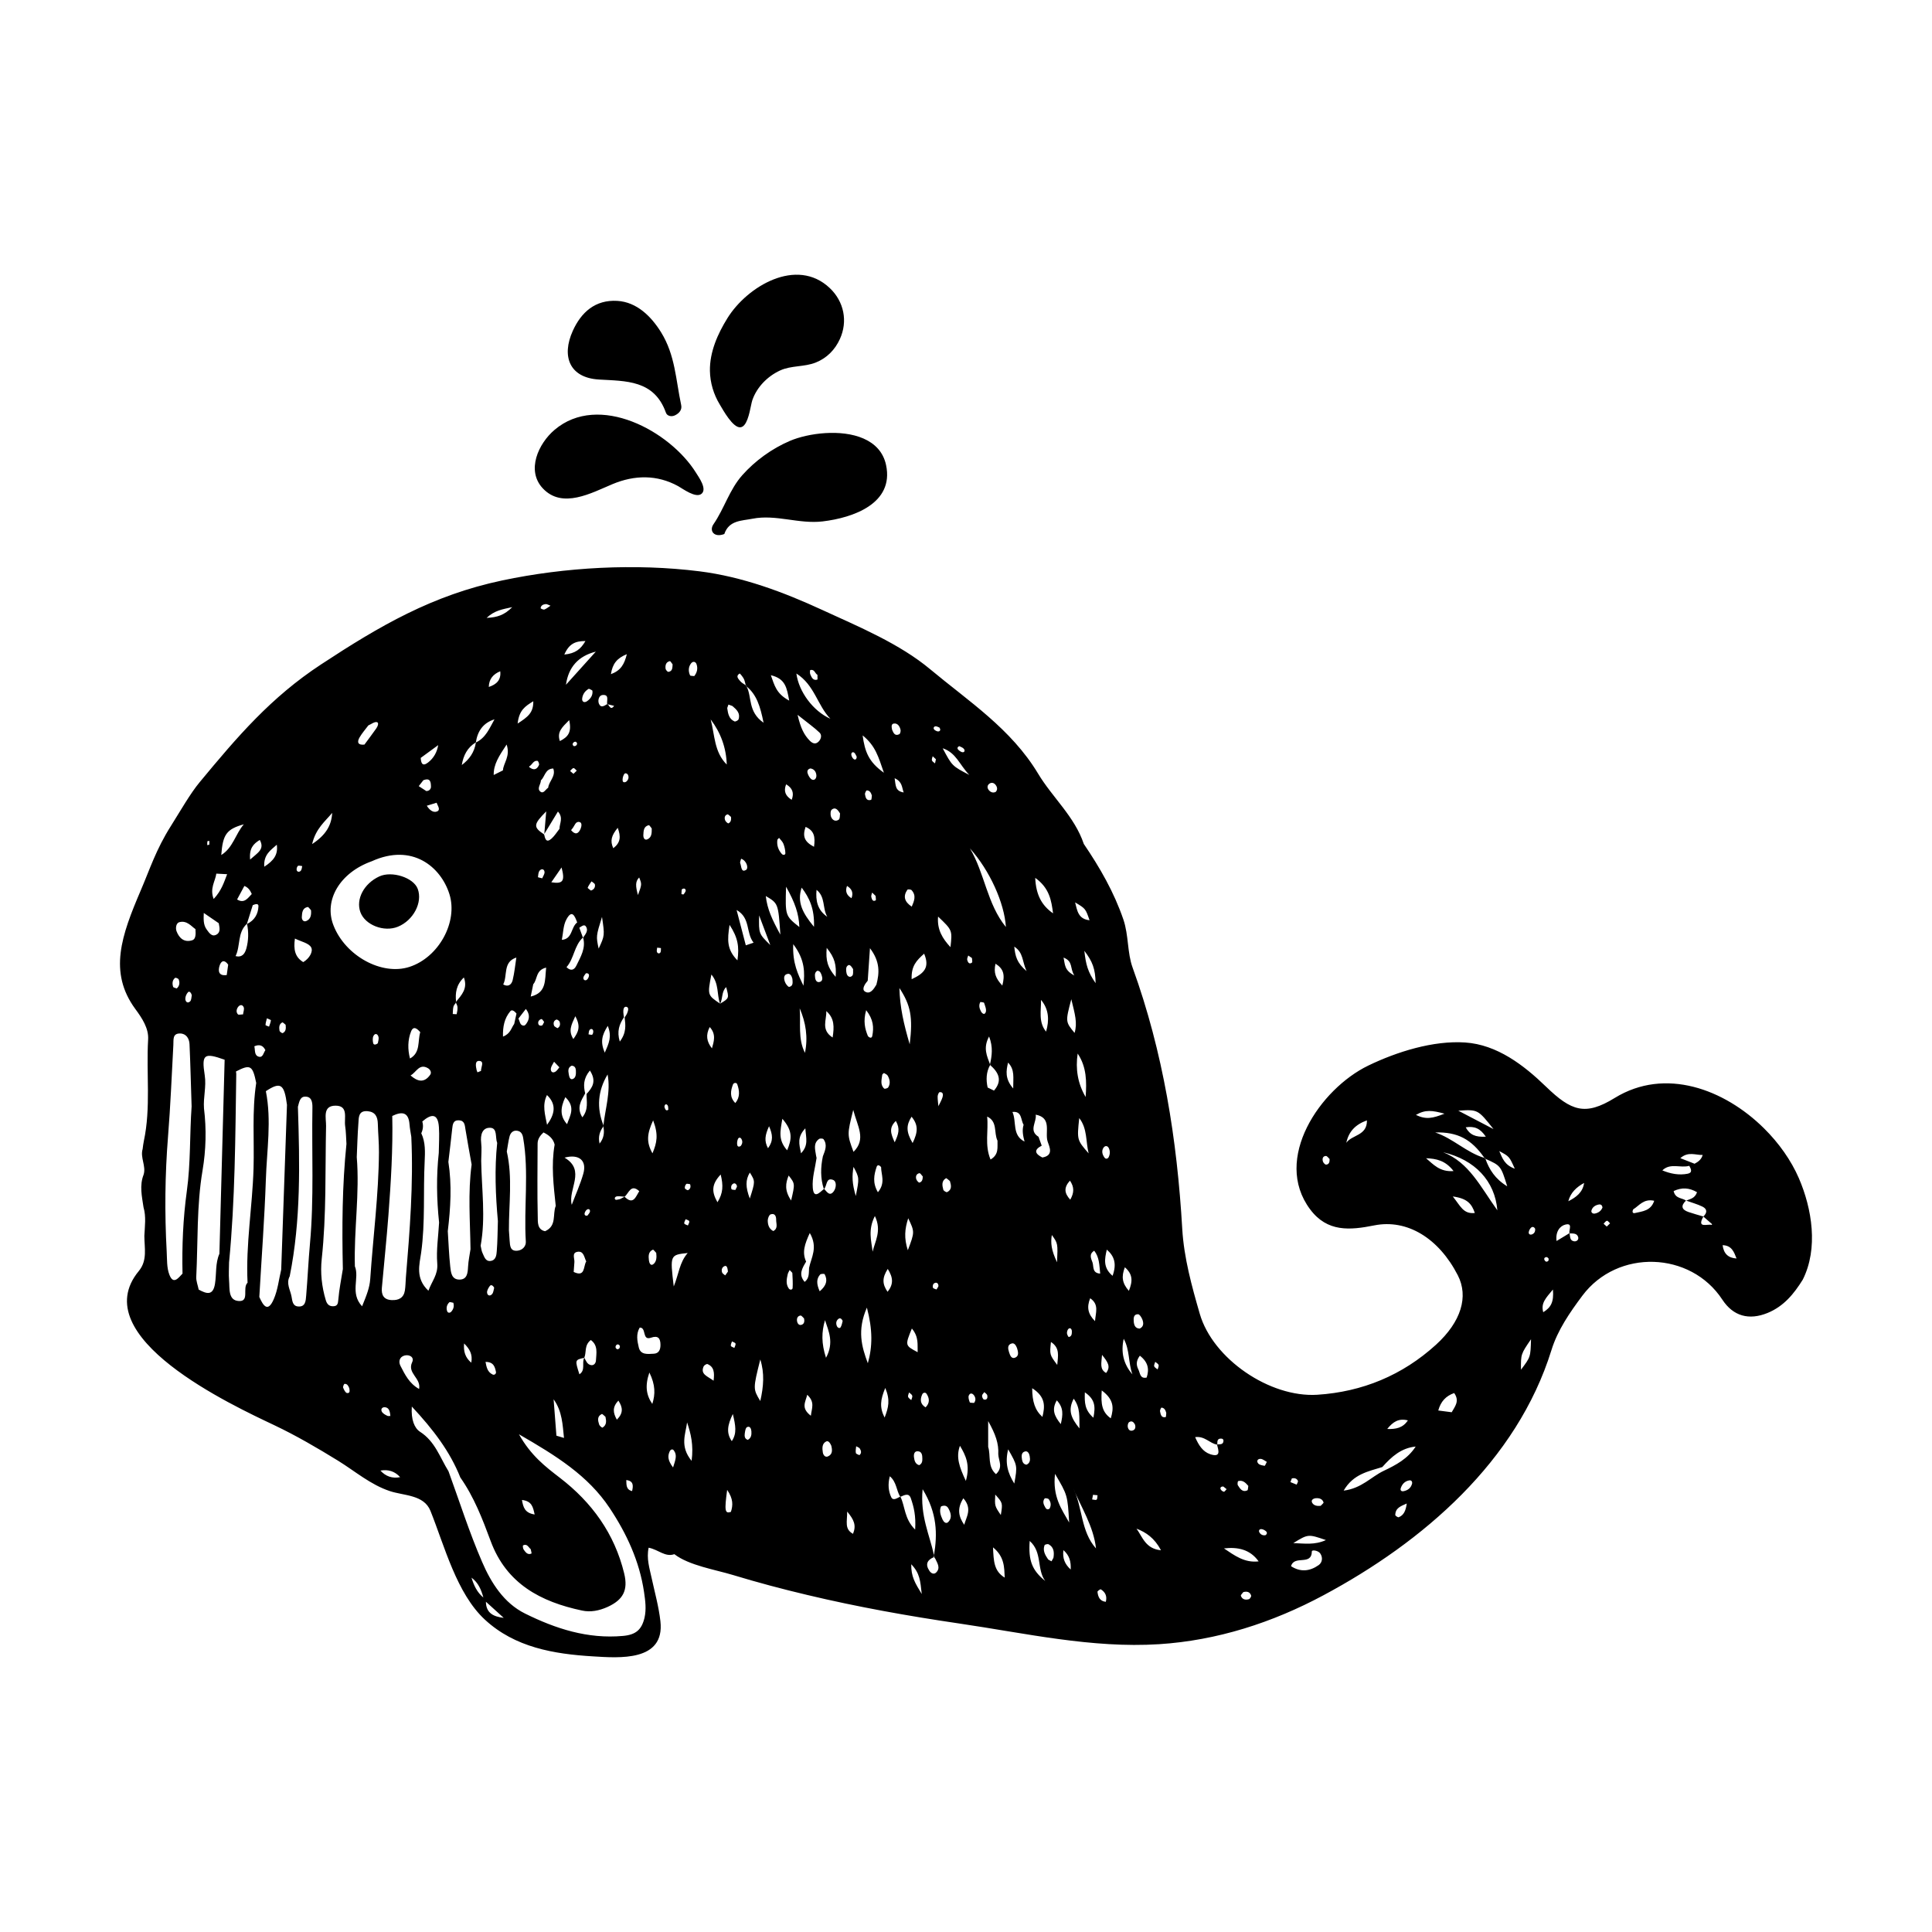 <?xml version="1.0" encoding="UTF-8"?>
<!-- Uploaded to: SVG Repo, www.svgrepo.com, Generator: SVG Repo Mixer Tools -->
<svg fill="#000000" width="800px" height="800px" version="1.1" viewBox="144 144 512 512" xmlns="http://www.w3.org/2000/svg">
 <path d="m302.72 244.58c7.148 0.422 14.656 0.09 17.754 8.785 0.316 0.902 1.477 1.152 2.394 0.707 1.082-0.52 1.941-1.441 1.652-2.734-1.438-6.734-1.566-13.18-5.316-19.262-2.609-4.203-6.414-8.027-11.613-8.34-5.863-0.348-9.574 3.039-11.789 7.93-3.055 6.734-0.91 12.449 6.918 12.914zm3.598 27.719c5.879-2.457 11.812-2.523 17.387 0.527 1.238 0.691 4.727 3.316 6.227 2.016 1.516-1.301-0.785-4.43-1.496-5.578-6.867-11.027-25.762-21.328-37.488-11.336-4.254 3.613-7.547 10.727-3.117 15.473 5.188 5.559 12.898 1.238 18.488-1.102zm-56.867 117.29c4.102-1.676 6.594-6.434 5.254-10.027-1.102-2.992-6.852-4.84-10.188-3.301-4.082 1.895-6.262 6.035-5.008 9.48 1.242 3.402 6.266 5.356 9.941 3.848zm113.22-130.81c-3.508 0.223-6.906 1.023-9.352 2.066-4.75 2.035-9.176 5.231-12.605 9.082-3.41 3.836-4.762 8.832-7.637 13.004-1.188 1.719 0.137 3.633 2.871 2.59 1.25-3.664 4.559-3.481 7.473-4.055 6.203-1.219 12.277 1.465 18.59 0.711 8.047-0.953 18.965-4.731 16.809-14.918-1.484-7.012-9.066-8.93-16.148-8.48zm258.03 197.42c-2.035-4.676-5.25-9.262-9.238-13.195-10.445-10.332-26.156-16.273-39.551-8.031-7.805 4.801-11.492 3.492-18.207-3.004-5.883-5.699-12.957-11.129-21.426-11.699-8.484-0.57-18.148 2.481-25.695 6.133-12.707 6.16-25.398 24.688-15.387 38.082 4.543 6.082 10.531 5.551 16.973 4.262 8.75-1.754 17.121 3.394 22.164 13.215 2.898 5.637 0.902 12.316-5.785 18.41-8.898 8.086-19.492 12.48-31.438 13.254-12.617 0.805-27.711-9.527-31.16-21.461-2.125-7.332-4.18-14.801-4.637-22.426-1.367-23.703-5.039-46.891-13.16-69.312-1.445-3.981-1.012-8.5-2.438-12.727-2.484-7.269-6.231-13.766-10.496-20.047-2.438-7.266-8.324-12.316-12.105-18.617-7.144-11.895-18.461-19.207-28.562-27.641-8.16-6.82-18.938-11.285-28.539-15.703-10.387-4.793-21.234-8.855-32.656-10.289-16.973-2.121-35.555-1.117-52.281 2.422-18.469 3.906-32.355 11.977-47.973 22.242-13.32 8.742-22.184 19.145-32.195 31.23-2.488 2.996-5.039 7.5-7.609 11.582-3.977 6.277-5.621 11.562-7.981 17.043-5.133 11.992-8.621 21.699-1.457 31.473 1.773 2.402 3.582 5.129 3.394 8.086-0.527 8.973 0.766 18.027-1.145 26.945-0.133 0.68-0.23 1.367-0.309 2.066-0.695 2.301 0.969 4.508 0.258 6.801-1.133 2.871-0.449 5.758-0.031 8.621 0.734 2.519 0.344 5.066 0.227 7.609 0 3.168 0.867 6.484-1.461 9.301-14.461 17.488 25 35.699 35.867 40.855 5.836 2.766 11.422 6.039 16.93 9.426 4.488 2.777 8.609 6.348 13.684 8.039 3.727 1.258 9.047 0.926 10.793 5.234 3.734 9.309 6.926 21.926 14.453 28.863 7.945 7.34 18.254 9.094 28.617 9.715 6.934 0.422 19.09 1.438 17.879-9.309-0.434-3.848-1.496-7.637-2.324-11.438-0.555-2.602-1.41-5.152-0.797-8.051 2.609 0.504 4.367 2.578 6.82 1.715 3.828 2.984 10.922 4.121 15.496 5.512 6.519 1.98 13.121 3.738 19.754 5.305 13.297 3.168 26.754 5.578 40.266 7.559 17.512 2.57 35.117 6.609 52.93 5.481 15.395-0.984 30.027-5.707 43.574-12.969 26.375-14.113 51.254-35.492 60.422-64.992 1.637-5.297 4.887-9.984 8.188-14.402 9.309-12.438 28.66-11.809 37.094 1.055 2.871 4.379 7.047 5.531 11.969 3.531 4.301-1.754 6.996-5.059 9.34-8.828 4.156-8.258 2.477-18.777-1.047-26.926zm-125.27-3.562c-0.289 0.012-0.762-0.516-0.848-0.855-0.188-0.648-0.082-1.426 0.82-1.438 0.309 0.012 0.641 0.527 0.953 0.805 0.023 0.715-0.086 1.438-0.926 1.488zm5.356-5.773c0.629-3.012 2.43-4.863 5.457-5.953 0.109 4.106-4.016 3.797-5.457 5.953zm-173.91 10.953c0.246 0.691 0.086 1.281-0.527 1.582-0.156 0.09-0.805-0.289-0.855-0.516-0.07-0.352 0.117-0.867 0.383-1.113 0.152-0.16 0.656 0.027 1 0.047zm-0.227 9.82c0.102 0.324-0.207 0.746-0.344 1.125-0.332-0.176-0.906-0.289-0.961-0.527-0.09-0.324 0.215-0.746 0.359-1.133 0.324 0.172 0.879 0.277 0.945 0.535zm-1.977-87.93c0.453-0.348 0.941-0.312 1.043 0.211 0.059 0.316-0.293 0.75-0.535 1.082-0.055 0.086-0.586-0.035-0.586-0.055-0.008-0.414 0.051-0.824 0.078-1.238zm1.578 96.352c-2.191 2.508-2.328 5.481-3.699 8.867-1-8.367-1-8.367 3.699-8.867zm-9.34-26.414c-1.664-2.973-1.465-5.152 0.176-8.734 1.457 3.836 1.004 5.914-0.176 8.734zm0.176 29.414c-0.699 0.492-1.055-0.441-1.117-1.055-0.121-1.082-0.211-2.273 1.055-2.828 0.141-0.059 0.574 0.551 0.883 0.848 0.137 1.125 0.121 2.375-0.82 3.035zm-1.16-116.38c0.18-0.039 0.523 0.559 0.789 0.867 0.016 1.125 0.035 2.348-1.133 2.875-0.785 0.363-1.117-0.43-1.09-1.109 0.059-1.082 0.043-2.297 1.434-2.633zm-2.539 13.863c0.73 1.809 0.73 1.809-0.324 4.656-0.637-2.34-0.742-3.586 0.324-4.656zm0.027 83.129c-0.938 1.438-1.547 3.789-3.894 1.477-0.398 0.207-0.789 0.414-1.195 0.621-0.422 0.059-0.996 0.312-1.23 0.137-0.367-0.289-0.117-0.805 0.453-0.867 0.656-0.07 1.316 0.07 1.977 0.105 1.129-0.922 1.648-3.504 3.891-1.473zm-1.906 79.484c-1.633-0.395-1.484-1.703-1.535-2.922 1.938 0.219 1.875 1.488 1.535 2.922zm-2.32-126.92c-0.02-0.648 0.07-1.57 0.832-1.414 0.73 0.168 0.418 1.082 0.191 1.664-0.156 0.414-0.441 0.766-0.672 1.152 0.227 2.004 0.527 4.004-1.289 6.398-0.832-2.754-0.109-4.637 1.102-6.453-0.059-0.457-0.16-0.906-0.164-1.348zm-2.656-43.445c-0.922-1.949-0.48-3.422 1.176-5.41 0.848 2.344 0.777 3.894-1.176 5.41zm1.344 146.38c1.215 1.859 1.328 3.324-0.402 5.059-1.023-1.84-1.238-3.309 0.402-5.059zm-0.609-14.641c0.082-0.137 0.379-0.297 0.523-0.246 0.488 0.168 0.625 0.559 0.344 1.031-0.082 0.156-0.332 0.195-0.516 0.277-0.48-0.219-0.633-0.59-0.352-1.062zm2.809-149.48c-0.383 0.367-0.977 0.359-1.059-0.098-0.098-0.543 0.07-1.219 0.352-1.723 0.238-0.453 0.734-0.352 1.043 0.09 0.297 0.656 0.152 1.242-0.336 1.73zm0.043-33.688c-0.656 2.648-1.559 4.312-4.219 5.301 0.426-2.797 1.621-4.242 4.219-5.301zm-6.449 10.824c1.859-0.18 1.078 1.438 1.234 2.402 0 0 0.02-0.012 0.031-0.016 0.02 0.023 0.047 0.047 0.082 0.066 0.574 0.141 1.152 0.289 1.738 0.418-0.945 1.305-1.215-0.066-1.738-0.418-0.031 0-0.059-0.016-0.105-0.023-0.004-0.004-0.004-0.016-0.004-0.023-0.766 0.465-1.672 1.129-2.195-0.125-0.348-0.891 0.027-2.203 0.957-2.281zm0.246 114.05c0.023 0.07 0.047 0.125 0.066 0.195-0.02 0.031-0.031 0.07-0.082 0.105 0.332 1.641 0.102 3.168-1.004 4.516 0.012 0.039 0.004 0.07 0.02 0.117-0.004 0.012-0.082-0.051-0.082-0.051 0.031-0.02 0.031-0.051 0.059-0.07-0.402-1.672-0.016-3.18 1.004-4.516 0.012-0.059 0.004-0.102 0-0.145 0.008-0.047 0.016-0.102 0.02-0.152-1.844-4.644-1.5-9.141 1.098-13.492 0.875 4.586-0.613 8.992-1.098 13.492zm-0.25 80.098c-0.102 0.07-0.754-0.441-0.871-0.785-0.344-1.043-0.625-2.188 0.684-2.816 0.168-0.082 0.621 0.473 0.973 0.734 0.238 1.086 0.363 2.176-0.785 2.867zm0.598-99.363c-1.219-2.871-0.766-4.613 0.797-7.106 1.133 2.832 0.348 4.516-0.797 7.106zm-0.73-35.977c0.73 4.926 0.73 4.926-0.887 8.395-0.695-3.289-0.695-3.289 0.887-8.395zm-7.504 94.09c0.059-0.855 0.105-1.723 0.188-2.602 0.082-0.961-0.734-2.43 0.75-2.727 1.738-0.344 1.832 1.445 2.387 2.539-0.816 1.293-0.195 4.277-3.324 2.789zm2.805 22.75c-0.734 1.352 0.422 3.273-1.289 4.367-1.211-3.805-1.215-3.812 1.289-4.367zm-5.231-53.047c3.824-1.023 5.981 0.734 4.973 4.273-0.801 2.805-2.023 5.492-3.059 8.227-1.078-4.106 3.848-9.113-1.914-12.5zm-4.871-50.359c-0.367 3.344 0.16 6.648-4.09 7.672 0.215-1.094 0.441-2.188 0.672-3.273 1.16-1.25 0.582-3.742 3.418-4.398zm-2.172-23.957c0.074-0.59 0.09-1.289 0.43-1.723 0.441-0.555 1.219-0.535 1.316 0.324 0.055 0.539-0.395 1.133-0.609 1.691-0.477-0.117-1.145-0.254-1.137-0.293zm12.883 57.438c-0.039 1.98 0.59 4.055-1.113 6.191-1.621-2.57-0.312-4.438 0.742-6.34-0.465-1.988-0.535-3.906 1.254-6.062 1.828 2.82 0.664 4.539-0.883 6.211zm0.879 31.266c-0.102 0.352-0.438 0.66-0.66 0.984-0.539 0.102-0.855-0.168-0.715-0.711 0.105-0.352 0.379-0.797 0.691-0.945 0.477-0.223 0.828 0.129 0.684 0.672zm-0.918-61.453c-0.492 0.227-0.902-0.156-0.785-0.73 0.082-0.371 0.422-0.711 0.648-1.055 0.551-0.086 0.918 0.18 0.801 0.75-0.074 0.375-0.344 0.891-0.664 1.035zm0.824 13.254c0.289-0.414 0.805-0.352 0.953 0.102 0.105 0.312 0 0.836-0.207 1.094-0.137 0.156-0.672-0.02-1.012-0.059 0.082-0.395 0.055-0.848 0.266-1.137zm0.383-36.965c-0.289-0.238-0.926-0.641-0.867-0.766 0.23-0.598 0.656-1.129 1.008-1.672 0.316 0.277 0.863 0.523 0.906 0.848 0.117 0.727-0.258 1.328-1.047 1.59zm-1.055-50.176c-0.711 0.488-1.367 0.152-1.281-0.695 0.125-1.109 0.73-2.047 1.785-2.613 0.324 0.188 0.906 0.336 0.938 0.555 0.148 1.207-0.516 2.117-1.441 2.754zm-0.301 59.664c0.766 1.098-0.086 2.066-0.73 2.969 0.785 2.812-0.66 5.106-1.789 7.438-0.609 1.266-1.559 1.438-2.609 0.398 2.035-2.289 2.016-5.715 4.348-7.836-0.324-0.867-0.637-1.734-0.953-2.602 0.547-0.367 1.293-0.996 1.734-0.367zm-3.312 29.859c-1.352-2.168-0.613-3.602 0.516-6.051 1.527 2.781 0.793 4.203-0.516 6.051zm-0.191 10.605c-0.73 0.246-0.922-0.691-1.027-1.32-0.168-0.887-0.242-1.754 0.766-2.223 0.836 0.039 1.094 0.621 1.125 1.301 0.031 0.867 0.031 1.941-0.863 2.242zm2.109-66.324c-0.609 1.426-1.465 1.633-2.508 0.371l-0.031 0.012c0.145-0.176 0.277-0.352 0.422-0.535 0.539-0.664 0.785-1.914 1.859-1.633 0.695 0.172 0.512 1.164 0.258 1.785zm-1.875-16.086c0.246-0.031 0.57 0.441 0.855 0.684-0.293 0.277-0.578 0.551-0.871 0.836-0.301-0.258-0.594-0.504-0.891-0.754 0.297-0.273 0.566-0.719 0.906-0.766zm0.094-6.867c0.133-0.109 0.438-0.16 0.539-0.09 0.43 0.297 0.395 0.68-0.012 1.047-0.191 0.031-0.453 0.156-0.555 0.074-0.406-0.297-0.398-0.695 0.027-1.031zm0.875 47.773c-1.691 1.25-1.188 4.398-4.066 4.613 0.371-1.809 0.352-3.824 1.195-5.379 1.5-2.84 2.266-0.887 2.871 0.766zm-6.856-10.645c0.902-1.309 1.812-2.621 2.719-3.926 0.953 3.617 0.387 4.422-2.719 3.926zm1.625 38.668c-0.312-0.215-0.797-0.395-0.902-0.699-0.242-0.641-0.082-1.328 0.629-1.582 0.207-0.07 0.797 0.344 0.875 0.629 0.18 0.621 0.109 1.289-0.602 1.652zm-0.891 8.887c0.289 0.312 0.578 0.621 1.402 1.477-0.242 0.266-0.598 0.926-1.148 1.219-0.828 0.422-1.211-0.277-1.098-0.953 0.109-0.598 0.547-1.152 0.844-1.742zm-1.859 16.719c-0.504-2.625-1.359-5.254-0.02-7.891 2.734 2.629 1.918 5.266 0.02 7.891zm-0.777-27.258c-0.203 0.332-0.332 0.875-0.594 0.945-0.77 0.195-1.098-0.352-0.945-1.012 0.07-0.309 0.523-0.68 0.836-0.699 0.207-0.02 0.469 0.492 0.703 0.766zm-1.73 32.25c0-1.258 0.707-2.168 1.559-2.973 1.406 0.691 2.57 1.602 2.961 3.231l-0.012 0.039c-0.945 5.41-0.266 10.812 0.297 16.207-0.898 2.211 0.352 5.285-2.82 6.699-2.102-0.422-1.918-2.438-1.945-3.789-0.16-6.469-0.051-12.941-0.039-19.414zm6.992 77.988c-0.672-0.195-1.344-0.402-2.004-0.598-0.25-3.211-0.5-6.422-0.746-9.645 2.312 3.219 2.375 6.769 2.75 10.242zm0.359-90.312c2.797 2.684 1.219 4.922 0.453 7.164-1.875-2.106-1.824-4.266-0.453-7.164zm5.027 69.043c0.613-1.414-0.082-3.266 1.723-4.684 1.98 1.438 1.457 3.531 1.359 5.441-0.039 0.711-0.539 1.352-1.316 1.211-1.02-0.191-1.332-1.164-1.766-1.969 0 0.012 0 0.031-0.004 0.039zm-4.863-178.33c0.656-4.68 3.285-7.613 7.91-8.781-2.629 2.922-5.266 5.848-7.91 8.781zm5.164-11.586c-1.258 2.156-2.644 3.285-5.598 3.582 1.27-2.894 2.926-3.586 5.598-3.582zm-4.309 20.961c0.727 3.238-0.309 4.449-2.469 5.551-0.805-2.402 0.52-3.598 2.469-5.551zm-2.566 28.793c-0.68 0.867-1.273 1.84-2.082 2.578-1.477 1.328-1.734 0.016-2-1.09-2.934-1.945-2.856-2.641 0.562-6.098-0.172 1.996-0.328 3.984-0.508 5.984 1.125-1.848 2.246-3.707 3.613-5.945 1.52 1.684 0.391 3.188 0.414 4.57zm-3-10.879c-0.68 0.414-1.219 1.684-2.051 1.043-1.047-0.812 0.133-1.977 0.117-2.992 1.098-1.008 1.137-3.102 3.281-3.144 0.75 2.055-1.16 3.356-1.348 5.094zm-0.66-48.668c0.332-0.035 0.711 0.223 1.281 0.43-0.621 0.398-1.094 0.816-1.633 1.008-0.277 0.09-1.004-0.258-0.992-0.352 0.07-0.758 0.711-1.016 1.344-1.086zm-1.773 42.629c-0.59 1.367-1.527 1.457-2.641 0.523l0.105-0.172c0.754-0.43 1.055-1.594 2.125-1.438 0.203 0.031 0.531 0.812 0.41 1.086zm-1.512-16.883c0.047 3.047-1.422 4.141-4.152 5.914 0.406-3.566 1.961-4.551 4.152-5.914zm-1.359 84.57c-0.227 0.559-0.734 1.395-1.133 1.395-1.062 0.02-1.074-1.152-1.449-1.867 0.656-0.855 1.316-1.703 1.965-2.551 0.727 0.906 1.039 1.934 0.617 3.023zm-1.32 31.195c1.57 9.113 0.137 18.312 0.699 27.473 0.059 1.168-0.84 2.195-2.125 2.363-2.035 0.258-2.062-1.281-2.168-2.684-0.07-0.898-0.117-1.82-0.188-2.727-0.035-6.957 1.012-13.945-0.562-20.863 0.242-1.34 0.398-2.715 0.742-4.035 0.258-0.926 0.926-1.633 2.012-1.465 1.062 0.152 1.434 0.969 1.59 1.938zm-2.383-30.238c-0.789 1.055-0.953 2.578-2.969 3.344-0.074-2.621 0.367-4.852 1.945-6.723 0.465-0.578 1.199 0.082 1.633 0.621-0.211 0.918-0.406 1.84-0.609 2.758zm-4.832 92.199c0.105 0.504-0.414 0.926-0.883 0.699-1.379-0.672-1.617-1.93-1.883-3.344 2.188-0.004 2.488 1.367 2.766 2.644zm-2.356-21.027c-0.039-0.559 0.367-1.25 0.734-1.742 0.312-0.395 0.785-0.188 1.148 0.465-0.137 0.473-0.16 1.211-0.535 1.672-0.539 0.66-1.289 0.441-1.348-0.395zm0.965-8.375c-1.41 0.207-1.707-1.145-2.168-2.086-0.289-0.578-0.332-1.301-0.5-1.949 1.371-7.477 0.258-14.988 0.145-22.496 0.012-1.582 0.18-3.211-0.004-4.769-0.25-2.098 0.281-4.074 2.422-3.984 1.953 0.09 1.258 2.602 1.82 4.016-0.719 6.898-0.434 13.805 0.188 20.703-0.09 2.656-0.082 5.305-0.297 7.949-0.074 1.031-0.203 2.414-1.605 2.617zm-3.035-50.172-0.469 0.195c-0.074-0.195-0.172-0.383-0.227-0.59-0.227-1.004-0.523-2.57 0.777-2.43 1.328 0.137 0.344 1.703 0.383 2.644zm3.828-78.609c-0.051-2.832 1.395-4.996 3.422-8.07 1.066 3.164-0.871 4.891-0.973 6.848-0.816 0.406-1.633 0.82-2.449 1.223zm-1.301-23.328c0.039-2.09 1.164-3.394 3.031-4.156 0.277 2.316-1.012 3.504-3.031 4.156zm6.328 77.688c-0.289 1.18-1.16 1.91-2.508 1.152 1.211-2.363-0.145-5.961 3.481-7.129-0.305 1.996-0.5 4.016-0.973 5.977zm-0.117-98.84c-2.074 2.074-3.891 2.719-6.793 2.848 2.125-1.973 4.098-2.254 6.793-2.848zm-9.641 35.84c0.453-2.996 1.941-5.164 4.941-6.109-1.305 2.324-2.293 4.902-4.934 6.141-0.371 2.539-1.715 4.469-3.734 5.969 0.422-2.519 1.465-4.637 3.727-6zm-5.941 70.051c0.09-0.371 0.406-0.711 0.656-1.055-0.031-0.031-0.047-0.082-0.059-0.117 0.035-0.051 0.07-0.09 0.102-0.137-0.238-2.293 0.012-4.469 2.066-6.445 1.098 2.934-0.609 4.656-2.066 6.445 0.02 0.07 0.012 0.125 0.012 0.188-0.02 0.02-0.035 0.051-0.051 0.07 0.168 0.371 0.387 0.754 0.414 1.145 0.039 0.621-0.07 1.25-0.211 1.867-0.016 0.07-0.676-0.02-1.043-0.031 0.047-0.656 0.027-1.312 0.18-1.93zm1.477 30.105c1.508 0.082 1.527 1.281 1.715 2.43 0.5 3.098 1.078 6.191 1.629 9.289-1.008 7.465-0.395 14.949-0.297 22.434-0.227 1.559-0.57 3.098-0.648 4.664-0.09 1.684-0.238 3.414-2.332 3.394-2.09-0.031-2.231-1.996-2.394-3.492-0.336-3.098-0.441-6.227-0.648-9.34 0.734-6.121 1.117-12.234 0.156-18.363 0.344-2.91 0.711-5.836 1.012-8.746 0.129-1.176 0.246-2.356 1.809-2.269zm3.246 64.234c-1.621-1.387-2.086-2.992-1.898-5.098 1.504 1.477 2.316 2.953 1.898 5.098zm-5.316-13.504c-0.371 0.383-0.891 0.332-1.062-0.125-0.324-0.867-0.102-1.734 0.551-2.363 0.168-0.168 0.699 0.07 1.074 0.105 0.277 0.91 0.051 1.711-0.562 2.383zm-3.445-150.16c-0.309 1.883-1.203 3.461-2.684 4.606-1.527 1.184-1.867 0.121-1.949-1.215 1.543-1.129 3.09-2.254 4.633-3.391zm-0.324 17.586c-1.043 0.418-2.07-0.488-2.691-1.523 0.871-0.266 1.738-0.527 2.602-0.797 0.242 0.789 1.164 1.883 0.09 2.32zm-3.617-8.277c1.906-0.734 2.016 0.5 2.023 1.848-0.125 0.664-0.555 0.988-1.234 1.02-0.66-0.434-1.34-0.875-2.004-1.305 0.402-0.523 0.797-1.047 1.215-1.562zm-16.906-11.34c0.656-1.129 1.543-2.133 2.332-3.188 0.766-0.328 1.613-1.023 2.273-0.867 0.594 0.125 0.215 1.133-0.168 1.664-1.012 1.445-2.082 2.84-3.133 4.281-1.625 0.195-2.078-0.539-1.305-1.891zm3.238 32.809c10.73-4.871 18.305 1.477 20.582 8.715 2.301 7.316-2.769 16.746-10.605 19.285-7.309 2.367-16.965-2.906-20.121-11.004-2.629-6.695 1.734-14 10.145-16.996zm17.844 95.738c-0.195 3.633-0.777 7.289-0.484 10.883 0.23 2.91-1.391 4.594-2.348 7.195-3.516-3.305-2.367-6.938-1.918-10.117 1.113-8.02 0.523-16.098 0.926-24.129 0.109-2.481 0.25-5.09-0.898-7.488 0.473-1.004 0.586-2.035 0.273-3.117 2.332-2.023 4.152-2.281 4.402 1.496 0.16 2.262-0.012 4.555-0.035 6.828-0.672 6.152-0.566 12.289 0.082 18.449zm-15.164 17.301c0.57-6.434 1.258-12.871 1.742-19.305 0.66-8.727 1.199-17.469 1.012-26.234 2.473-1.188 4.328-1.16 4.574 2.254 0.086 1.094 0.309 2.188 0.473 3.285 0.586 12.469-0.406 24.867-1.438 37.273-0.09 1.16-0.09 2.312-0.262 3.445-0.316 1.969-1.656 2.625-3.496 2.539-2.133-0.09-2.766-1.387-2.606-3.258zm2.258 34.152c-0.012-0.402-0.332-0.012-0.805-0.227-0.574-0.258-1.27-0.66-1.496-1.168-0.316-0.734 0.266-1.25 1.047-1.074 0.699 0.156 1.172 0.695 1.254 2.469zm5.473-102.07c0.645-1.641 1.676-0.711 2.438 0.176-0.719 2.402 0.121 5.402-2.715 6.977-0.633-2.406-0.617-4.879 0.277-7.152zm-0.113 11.652 0.012-0.031c1.484-0.777 2.273-3.25 4.586-1.898 0.66 0.383 1.012 1.152 0.586 1.754-1.602 2.262-3.394 1.758-5.184 0.176zm-8.52-10.242c0.156 0.559-0.105 1.238-0.168 1.703-0.598 0.473-1.125 0.453-1.23-0.031-0.141-0.598-0.195-1.387 0.074-1.91 0.453-0.863 1.141-0.512 1.324 0.238zm-18.758-34.41c0.215-0.039 0.578 0.551 0.883 0.848 0.105 1.188-0.035 2.363-1.254 2.871-0.762 0.312-1.23-0.371-1.18-1.094 0.066-1.109 0.125-2.348 1.551-2.625zm-2.602-10.871c0.195-0.188 0.746 0 1.152 0.031-0.105 0.402-0.105 0.887-0.344 1.188-0.332 0.434-0.922 0.414-1.102-0.059-0.121-0.324 0.031-0.934 0.293-1.16zm-0.781 19.234c1.621 0.816 3.703 1.199 4.309 2.352 0.574 1.082-0.465 2.941-2.102 3.891-2.219-1.34-2.609-3.371-2.207-6.242zm-3.348 22.227c0.145-0.082 0.578 0.395 0.883 0.621 0.098 0.855 0.152 1.754-0.762 2.207-0.156 0.082-0.797-0.352-0.848-0.609-0.137-0.84-0.184-1.758 0.727-2.219zm-1.453-47.09c0.367 2.613-0.801 4.211-3.324 5.828-0.223-3.262 1.785-4.426 3.324-5.828zm-1.562 46.527c-0.07 0.57-0.309 1.125-0.492 1.684-0.324-0.156-0.934-0.309-0.938-0.434 0.02-0.59 0.227-1.168 0.371-1.785 0.453 0.234 1.078 0.418 1.059 0.535zm-2.949-47.797c1.371 2.484-0.559 3.391-2.562 5.199-0.277-2.988 0.867-4.164 2.562-5.199zm-3.566 28.789c-0.395 1.41-1.148 2.414-2.852 2 1.352-2.731 0.441-6.258 3.012-8.566 0.516-1.641 1.023-3.285 1.543-4.934 0.586-0.258 1.547-0.578 1.512 0.277-0.082 2.066-1.039 3.754-3.019 4.695 0.441 2.199 0.395 4.379-0.195 6.527zm-0.875 17.445c-0.574 0-1.16 0.188-1.352-0.02-0.516-0.551-0.402-1.289 0-1.891 0.469-0.68 1.199-0.777 1.531 0.012 0.211 0.52-0.105 1.281-0.18 1.898zm2.32-31.906c-1.062 1.109-1.988 2.613-3.891 1.449 0.637-1.199 1.285-2.394 1.926-3.582 1.016 0.387 1.566 1.195 1.965 2.133zm-9.398-5.398c0.945 0.051 1.926 0.098 2.867 0.152-0.816 2.086-1.445 4.289-3.566 6.566-1.109-2.836 0.457-4.731 0.699-6.719zm-2.359-8.566c0.012-0.066 0.328-0.074 0.516-0.105-0.012 0.336-0.012 0.676-0.02 1.008-0.188 0.035-0.363 0.066-0.539 0.105 0.004-0.336-0.016-0.684 0.043-1.008zm-0.961 18.988c1.32 0.906 2.641 1.809 3.961 2.715 0.188 1.074 0.578 2.324-0.543 2.992-1.254 0.746-1.98-0.414-2.613-1.27-0.988-1.312-0.855-2.894-0.805-4.438zm-7.594 17.199c0.137-0.105 0.855 0.176 0.945 0.414 0.324 0.855 0.246 1.723-0.516 2.394-0.336-0.137-0.906-0.215-0.961-0.441-0.266-0.848-0.238-1.766 0.531-2.367zm3.094 56.555c-0.992 7.215-1.301 14.523-1.137 21.824-1.098 1.145-2.43 3.043-3.488 0.277-0.719-1.848-0.59-4.086-0.707-6.152-0.555-10.184-0.457-20.34 0.359-30.504 0.648-8.062 0.969-16.137 1.41-24.219 0.086-1.352-0.293-3.047 1.762-3.043 1.648 0.012 2.449 1.34 2.519 2.816 0.25 5.5 0.371 11.012 0.555 16.512-0.527 7.488-0.23 15.004-1.273 22.488zm0.84-50.285c-0.742 0.641-1.258-0.082-1.23-0.766 0.004-0.578 0.312-1.281 0.727-1.715 0.324-0.324 0.797 0.051 0.984 0.848-0.113 0.414-0.066 1.289-0.48 1.633zm0.598-16.234c-2.102 0.66-3.461-0.539-4.16-2.394-0.316-0.867-0.102-2.18 0.746-2.402 2.019-0.52 3.148 1.082 4.273 1.848 0.109 1.504 0.039 2.668-0.859 2.949zm7.199 83.078c-1.109 2.539-0.75 5.305-1.164 7.93-0.516 3.324-2.301 2.664-4.324 1.57-0.223-1.125-0.699-2.254-0.645-3.367 0.469-9.395 0.082-18.844 1.664-28.191 0.918-5.43 1.059-10.965 0.383-16.473-0.215-2.91 0.66-5.758 0.203-8.727-0.883-5.637-0.203-6.102 5.266-4.16l0.004 0.012c-0.461 17.133-0.934 34.273-1.387 51.406zm1.941-73.859c-2.062 0.293-2.359-0.957-1.906-2.438 0.422-1.41 1.324-1.703 2.293-0.312-0.137 0.93-0.258 1.828-0.387 2.75zm-1.449-31.809c0.414-5.481 1.406-6.856 5.977-8.137-2.215 2.555-2.867 6.238-5.977 8.137zm8.555 83.074c-0.301 10.105-2.082 20.121-1.586 30.27-1.449 1.359 0.598 5.019-2.301 4.852-2.902-0.145-2.41-3.344-2.602-5.512-0.125-1.566-0.012-3.16 0-4.727 1.613-16.621 1.656-33.297 1.91-49.969l-0.074-0.629c3.812-1.969 4.414-1.633 5.359 3.043-1.152 7.527-0.484 15.125-0.707 22.672zm0.211-32.383c1.289-0.559 2.293-0.309 2.926 1.023-0.5 0.672-0.637 1.98-1.668 1.754-1.344-0.309-1-1.762-1.258-2.777zm7.121 59.168c-0.625 2.625-0.906 5.41-1.977 7.856-1.598 3.699-2.836 1.621-3.824-0.598 0.59-10.363 1.379-20.723 1.734-31.105 0.246-7.785 1.551-15.629 0-23.426 3.894-2.57 4.887-1.941 5.594 3.621-0.508 14.555-1.02 29.098-1.527 43.652zm7.621-6.859c-0.418 4.574-0.613 9.18-1.004 13.773-0.117 1.301-0.141 3.043-2.156 2.863-1.457-0.117-1.516-1.516-1.723-2.625-0.324-1.773-1.496-3.465-0.484-5.371 2.984-14.867 2.664-29.895 2.172-44.918 0.316-1.102 0.5-2.609 1.785-2.684 1.789-0.105 2.086 1.309 2.062 2.871-0.211 12.031 0.449 24.066-0.652 36.09zm0.574-105.9c0.961-4.121 3.426-5.984 5.316-8.262-0.191 3.332-1.676 5.863-5.316 8.262zm6.941 120.72c-0.09 1.125-0.242 1.754-1.406 1.762-1.062 0.012-1.605-0.59-1.91-1.594-1.082-3.594-1.477-7.309-1.078-10.965 1.266-11.73 0.891-23.477 1.148-35.238 0.031-2.086-0.992-5.359 2.519-5.359 3.473 0 2.238 3.293 2.535 5.352 0.238 1.57 0.242 3.188 0.348 4.781-1.133 11.027-1.195 22.102-0.953 33.16-0.422 2.699-0.98 5.394-1.203 8.102zm2.305 24.758c-0.406-0.051-0.816-0.867-1.023-1.414-0.102-0.266 0.207-0.992 0.371-1.012 0.734-0.051 1.012 0.559 1.258 1.16 0.078 0.574 0.27 1.383-0.605 1.266zm6.148-30.188c-0.156 2.281-0.984 4.348-2.156 7.203-3.289-3.523-0.621-7.477-1.91-10.602-0.273-9.652 1.301-19.266 0.5-28.93 0.137-2.984 0.203-5.977 0.43-8.941 0.105-1.527-0.039-3.465 2.473-3.231 2.012 0.188 2.629 1.477 2.68 3.316 0.066 2.519 0.312 5.047 0.297 7.566-0.074 11.238-1.555 22.406-2.312 33.617zm2.703 50.742c2.051-0.363 3.82 0.168 5.223 1.742-2.078 0.406-3.797-0.195-5.223-1.742zm6.402-30.496c1.266-0.324 2.644 0.422 2.016 1.762-1.406 2.953 2.414 4.203 1.832 7.106-2.621-1.457-3.762-3.848-4.953-6.16-0.566-1.129-0.223-2.359 1.105-2.707zm17.734 58.867c1.785 1.309 2.594 3.211 3.144 5.266-1.688-1.371-2.535-3.262-3.144-5.266zm3.82 6.383c1.57 1.414 3.152 2.84 4.719 4.273-2.578-0.309-4.684-1.16-4.719-4.273zm42.02 4.301c-0.754 3.098-2.262 4.457-5.699 4.762-9.375 0.848-17.887-1.93-25.977-5.945-5.57-2.766-8.961-8.117-11.336-13.629-3.406-7.844-5.992-16.031-8.922-24.066-2.273-3.652-3.535-7.898-7.547-10.469-1.457-0.938-2.418-3.188-2.172-6.68 5.742 6.16 10.102 11.906 12.855 18.801 3.641 5.176 5.879 11.027 8.051 16.879 4.195 11.305 13.262 16.062 24.18 18.379 2.316 0.504 4.578 0.031 6.769-0.945 4.133-1.879 5.5-4.418 4.43-8.855-2.559-10.578-8.555-18.863-17.086-25.406-3.82-2.941-7.637-5.856-10.812-11.504 9.906 5.707 18.324 10.965 24.023 19.523 4.516 6.793 7.918 14.102 9.129 22.289 0.332 2.305 0.652 4.527 0.113 6.867zm-32.469-31.27c2.664 0.312 2.926 1.891 3.367 3.848-2.602-0.398-3.023-1.875-3.367-3.848zm2.527 14.195c-1.043 0.473-1.559-0.363-2.051-1.012-0.223-0.289-0.293-1.094-0.172-1.152 1.062-0.527 1.414 0.516 2.016 1.004 0.078 0.414 0.293 1.121 0.207 1.16zm32.016-39.645c-1.586-2.312-1.996-4.75-0.777-8.324 1.617 3.285 1.602 5.746 0.777 8.324zm0.355-13.305c-1.535 0.07-3.445 0.383-3.934-1.664-0.406-1.703-0.777-3.551 0.246-5.266 1.879-0.051 0.516 3.551 3.012 2.676 1.883-0.66 2.481 0.207 2.488 1.891 0.012 1.234-0.402 2.316-1.812 2.363zm1.809-106.36c-0.258 0.402-0.75 0.336-0.934-0.125-0.121-0.312 0.035-0.746 0.066-1.133 0.328 0.039 0.664 0.082 0.996 0.117-0.039 0.379 0.043 0.844-0.129 1.141zm1.176 41.332c-0.07-0.176-0.152-0.414-0.105-0.598 0.133-0.539 0.52-0.641 0.84-0.176 0.191 0.297 0.117 0.766 0.168 1.152-0.391 0.281-0.703 0.176-0.902-0.379zm0.176-116.52c-0.105-0.887 0.09-1.77 1.133-1.996 0.168-0.035 0.484 0.555 0.734 0.855-0.066 0.848 0.023 1.824-1.109 1.988-0.223 0.039-0.723-0.523-0.758-0.848zm1.988 211.69c-1.523-2.016-1.387-3.129-0.91-4.231 0.238-0.551 0.766-0.746 1.102-0.297 0.973 1.277 0.43 2.547-0.191 4.527zm4.914-1.754c-3.203-3.894-1.586-7.106-1.195-10.191 0.988 2.984 1.754 5.949 1.195 10.191zm0.703-207.97c-0.395-0.066-1.02-0.012-1.109-0.195-0.488-1.066-0.465-2.207 0.242-3.148 0.48-0.648 1.23-0.559 1.484 0.227 0.375 1.094 0.133 2.188-0.617 3.117zm122.16 181.73c0.316 0.277 0.789 0.504 0.887 0.836 0.109 0.332-0.145 0.777-0.25 1.18-0.312-0.277-0.797-0.504-0.918-0.836-0.09-0.332 0.18-0.773 0.281-1.18zm-8.043-25.059c2.109 1.859 2.109 3.641 1.059 6.246-1.781-2.019-2.031-3.746-1.059-6.246zm-5.703-31.629c0.438-0.691 1.133-0.641 1.473 0.105 0.367 0.816 0.312 1.715-0.172 2.527-0.379 0.332-0.762 0.309-1.066-0.168-0.523-0.773-0.738-1.648-0.234-2.465zm-0.348 54.84c1.496 1.879 2.402 3.098 1.074 4.801-1.746-1-1.238-2.547-1.074-4.801zm-6.043-62.75c2.188 2.785 1.703 6.207 2.492 9.355-3.102-3.562-3.102-3.562-2.492-9.355zm-0.414-17.094c2.398 3.551 2.402 7.508 2.109 11.504-2.113-3.598-2.711-7.449-2.109-11.504zm1.906 89.773c2.664 1.848 2.875 3.68 2.258 6.731-2.293-2.059-2.363-3.91-2.258-6.731zm1.406-24.93c2.418 1.652 1.461 3.727 1.285 6.07-1.887-1.891-2.238-3.676-1.285-6.07zm0.625-9.469c-0.328-0.973-1.059-2.188 0.449-3.129 1.375 1.742 1.344 3.797 1.582 6.062-2.164-0.113-1.684-1.91-2.031-2.934zm-2.168-82.605c2.191 2.852 2.91 4.816 2.988 8.57-2.078-2.949-2.594-4.988-2.988-8.57zm1.375-8.102c-3.031-0.312-3.266-2.59-3.824-4.731 2.766 1.652 2.766 1.652 3.824 4.731zm-5.109 74.055c-1.613-1.754-1.727-3.231-0.082-5.047 1.18 1.73 1.117 3.219 0.082 5.047zm0.426 34.832c0 0.68 0.012 1.375-0.812 1.57-0.098 0.02-0.484-0.672-0.488-1.031-0.012-0.414 0.16-0.961 0.453-1.188 0.43-0.297 0.801 0.051 0.848 0.648zm-0.148-87.957c0.957 3.965 1.668 6.246 0.867 8.934-2.438-2.969-2.438-2.969-0.867-8.934zm0.812-6.289c-2.746-1.422-2.449-2.957-2.871-4.746 2.629 1.023 1.609 2.82 2.871 4.746zm-6.207 97.121c2.434 1.582 1.875 3.699 1.668 6.082-2.027-2.719-2.027-2.719-1.668-6.082zm-0.371 44.172c-0.387 0.289-0.789 0.238-1.078-0.238-0.469-0.785-0.867-1.621-0.223-2.457 0.117-0.137 0.91-0.031 1.09 0.188 0.562 0.746 0.703 1.621 0.211 2.508zm1.988-65.289c-1.535-3.231-1.734-5.144-1.379-7.234 1.605 2.238 1.605 2.238 1.379 7.234zm-1.055-92.473c-3.019-2.102-4.523-4.898-4.731-9.406 3.824 2.727 4.289 6.09 4.731 9.406zm-1.852 31.348c-2.082-2.539-1.289-5.551-1.336-8.414 2.109 2.527 2.211 5.391 1.336 8.414zm-2.746 22c4.414 0.848 2.359 4.676 3.16 7.125 0.484 1.438 1.672 3.699-1.402 4.231-1.867-0.945-2.41-1.969-0.168-3.141-0.289-0.785-0.574-1.57-0.848-2.352-2.699-1.652-0.426-3.914-0.742-5.863zm1.773 80.102c-1.988-1.809-2.691-4.047-2.707-7.609 3.637 2.324 3.387 4.894 2.707 7.609zm-4.203-118.15c-2.621-2.207-2.992-4.012-3.254-6.481 2.449 1.605 2.023 3.734 3.254 6.481zm-9.867-49.648c0.625-0.453 1.305-0.227 1.727 0.383 0.398 0.57 0.508 1.219-0.047 1.797-0.707 0.309-1.309 0.082-1.773-0.441-0.488-0.566-0.539-1.277 0.094-1.738zm-7.953-9.957c0.387 0.195 0.832 0.332 1.125 0.625 0.434 0.43 0.328 0.953-0.176 0.992-0.367 0.016-0.82-0.312-1.145-0.594-0.449-0.414-0.336-0.809 0.195-1.023zm-6.371-5.258c0.312-0.082 0.727 0.195 1.094 0.316 0.324 0.43 0.312 0.902-0.16 1.023-0.312 0.09-0.789-0.137-1.078-0.363-0.43-0.336-0.359-0.848 0.145-0.977zm-0.68 7.93c0.289 0.266 0.574 0.523 0.855 0.797-0.074 0.359-0.152 0.719-0.238 1.094-0.293-0.258-0.715-0.473-0.816-0.797-0.105-0.301 0.113-0.719 0.199-1.094zm-1.887 172.55c-1.441-0.875-1.496-2.098-0.883-3.445 0.23-0.504 0.836-0.59 1.133-0.168 0.809 1.211 0.914 2.457-0.25 3.613zm-3.633-20.895c1.895 2.262 1.449 4.281 1.535 6.277-3.367-1.777-3.367-1.777-1.535-6.277zm0.102 17.809c0.098 0.332-0.16 0.785-0.262 1.168-0.297-0.289-0.73-0.523-0.84-0.875-0.098-0.324 0.16-0.766 0.262-1.16 0.297 0.289 0.738 0.527 0.84 0.867zm0.098-66.961c-1.75-2.961-1.719-4.731-0.277-6.977 1.812 2.207 1.711 4.031 0.277 6.977zm1.801 7.992c0.242-0.051 0.578 0.551 0.883 0.848 0.004 0.719-0.117 1.438-0.883 1.641-0.195 0.051-0.73-0.539-0.836-0.926-0.211-0.715 0.027-1.41 0.836-1.562zm-2.574-34.152c-1.602-5.512-2.594-9.789-2.727-14.918 3 4.562 3.609 7.734 2.727 14.918zm-0.391 46.094c1.715 3.613 1.742 3.621-0.105 8.473-1.039-3.215-0.816-5.652 0.105-8.473zm2.438 61.75c1.203-0.012 1.301 1.043 1.305 1.969 0.02 0.699-0.109 1.367-0.848 1.715-1.059-0.312-1.25-1.23-1.371-2.125-0.094-0.723 0.086-1.559 0.914-1.559zm1.777-131.87c1.547 3.656 0.012 5.231-3.305 6.769-0.148-3.535 1.312-4.977 3.305-6.769zm-4.441-16.938c0.117-0.156 0.941-0.105 1.129 0.117 1.285 1.438 0.68 2.84 0.031 4.359-1.938-1.281-2.352-2.742-1.16-4.477zm-3.375-29.559c2.062 0.953 1.875 2.352 2.394 3.777-2.297-0.387-2.082-1.863-2.394-3.777zm-0.215-14.484c1.008-0.156 1.562 0.734 1.777 1.633 0.09 0.363-0.07 1.062-0.324 1.188-1.168 0.578-1.547-0.324-1.91-1.18-0.117-0.637-0.332-1.523 0.457-1.641zm0.531 105.31c1.199 2.117 0.711 3.465-0.297 5.668-1.078-2.371-1.574-3.816 0.297-5.668zm-2.184 45.285c-1.422-2.047-1.473-3.707 0.047-6.07 1.465 2.359 1.547 4.039-0.047 6.07zm0.031-57.281c0.555 0.973 0.781 2.074 0.141 3.098-0.156 0.246-0.934 0.465-1.074 0.324-1.125-1.043-0.66-2.394-0.516-3.664 0.031-0.168 0.301-0.309 0.453-0.465 0.352 0.227 0.816 0.383 0.996 0.707zm-1.008-80.281c-4.062-2.883-5.039-5.578-5.637-9.898 3.449 2.805 4.16 5.656 5.637 9.898zm-5.004 57.996c-0.977-0.609-0.031-2.016 0.719-2.891 0.172-2.586 0.348-5.176 0.59-8.605 2.711 3.559 2.527 6.566 1.703 9.668-0.699 1.18-1.648 2.664-3.012 1.828zm1.922 11.758c-0.117 0.59-0.609 0.621-1.152 0.039-0.777-1.891-1.301-3.945-0.465-6.867 1.945 2.477 2.059 4.602 1.617 6.828zm-0.332-62.562c-1.199 0.352-1.457-0.609-1.594-1.457-0.066-0.332 0.312-1.062 0.473-1.055 0.781 0 1.133 0.637 1.352 1.375-0.066 0.363-0.051 1.082-0.23 1.137zm0.297 24.562c0.309 0.297 0.613 0.59 0.918 0.887 0.012 0.406 0.168 1.113 0.012 1.188-0.836 0.434-1.004-0.371-1.148-0.887-0.098-0.34 0.129-0.789 0.219-1.188zm-4.934 68.719c-1.703-4.594-1.703-4.594-0.074-11.117 1.137 4.406 3.492 7.707 0.074 11.117zm0.602 11.695c-1.004-3.367-1.012-5.324-0.598-7.723 1.555 2.934 1.555 2.934 0.598 7.723zm-0.465-117.52c0.332 0.195 0.473 0.711 0.699 1.078 0.02 0.605-0.293 0.953-0.727 0.695-0.328-0.207-0.59-0.684-0.676-1.094-0.113-0.574 0.281-0.938 0.703-0.68zm-1.859 35.348c1.281 0.777 1.742 1.812 1.188 3.254-1.289-0.777-1.723-1.828-1.188-3.254zm-9.734-57.203c1.152-0.309 1.234 0.938 1.895 1.258-0.012 0.527 0.082 1.25-0.035 1.27-1.129 0.332-1.492-0.578-1.844-1.359-0.16-0.332-0.121-1.137-0.016-1.168zm5.328 12.906c-4.594-2.047-8.379-7.18-9.012-11.992 4.824 3.039 5.59 8.492 9.012 11.992zm-11.277 67.598c0.707-0.105 1.043 0.664 1.211 1.336 0.051 0.855 0.277 1.891-0.84 2.117-0.301 0.059-0.977-0.816-1.152-1.359-0.281-0.809-0.426-1.914 0.781-2.094zm-1.641-31.824c-0.898-1.043-1.324-2.277-1.137-3.672 0.023-0.156 0.242-0.289 0.457-0.539 0.406 0.527 0.918 0.984 1.145 1.559 0.309 0.789 0.504 1.672 0.523 2.5 0.004 0.488-0.605 0.613-0.988 0.152zm1.168 8.73c2.394 4.242 3.394 7.184 3.527 10.688-3.75-2.984-3.75-2.984-3.527-10.688zm3.051-45.551c2.777 2.223 4.43 3.359 5.844 4.734 0.672 0.656 0.387 1.75-0.324 2.414-0.816 0.777-1.633 0.383-2.316-0.324-1.43-1.469-2.363-3.191-3.203-6.824zm1.562 71.789c-1.445-3.012-2.941-5.992-2.707-11.008 3.231 4.262 3.035 7.656 2.707 11.008zm0.395 17.789c-1.918-3.758-1.066-7.856-1.391-11.789 1.625 3.777 2.246 7.688 1.391 11.789zm-1.043 26.625c-0.5-2.481-1.062-4.273 1.145-6.621 0.184 2.668 0.895 4.492-1.145 6.621zm0.176-70.402c2.035 2.691 3.426 5.582 3.266 10.383-3.09-3.731-4.535-6.582-3.266-10.383zm3.269-10.828c-2.656-1.371-3.059-2.867-2.231-5.273 2.281 0.988 2.602 2.606 2.231 5.273zm-0.422-17.773c-0.504-0.137-0.945-0.875-1.18-1.445-0.238-0.559-0.312-1.316 0.656-1.547 0.969 0.152 1.473 0.832 1.57 1.773 0.066 0.695-0.336 1.43-1.047 1.219zm1.297 50.625c0.762 0.004 0.973 0.68 1.18 1.285 0.207 0.641 0.277 1.438-0.508 1.672-0.789 0.238-1.184-0.422-1.254-1.152-0.066-0.648-0.176-1.344 0.582-1.805zm-0.203-21.438c2.41 1.879 1.516 4.902 2.848 7.141-2.637-1.793-3.117-4.34-2.848-7.141zm2.578 32.133c2.207 1.879 2.109 4.231 1.684 6.996-3.199-2.051-1.539-4.703-1.684-6.996zm0.117-16.758c2.176 2.66 2.594 4.574 2.367 7.684-2.09-2.402-2.676-4.273-2.367-7.684zm-9.281-39.238c-1.633-1.004-2.207-2.277-1.473-4.109 1.66 0.988 2.176 2.289 1.473 4.109zm-0.66-26.285c-3.457-1.867-3.883-4.027-4.863-6.734 3.902 0.922 4.234 3.367 4.863 6.734zm-13.125-7.191c0.066-0.039 0.816 0.863 1.094 1.406 0.262 0.523 0.352 1.125 0.516 1.703 0.035 0.02 0.07 0.039 0.09 0.07 0.051 0.07 0.082 0.152 0.117 0.238 2.664 2.191 3.621 5.195 4.516 9.633-4.242-2.934-3.031-6.906-4.516-9.633-0.059-0.051-0.105-0.105-0.172-0.152-0.016-0.055-0.023-0.102-0.035-0.152-0.508-0.344-1.074-0.629-1.449-1.074-0.492-0.609-1.324-1.332-0.16-2.039zm8.117 71.969c-3.055-3.004-3.074-2.996-2.961-7.856 0.926 2.449 1.848 4.902 2.961 7.856zm-10.797-5.352c2.207 3.359 2.613 5.773 2.086 9.41-2.863-2.914-2.688-5.445-2.086-9.41zm-1.148-27.664c-0.266-0.648-0.195-1.375 0.578-1.613 0.238-0.07 0.629 0.434 0.953 0.672 0.082 0.695 0 1.379-0.672 1.703-0.145 0.066-0.73-0.434-0.859-0.762zm2.055 69.961c0.195-0.504 0.953-0.551 1.125-0.07 0.605 1.691 0.797 3.414-0.504 4.996-1.551-1.551-1.27-3.234-0.621-4.926zm0.957-46.238c3.762 2.141 2.398 5.996 4.504 8.664-0.695 0.238-1.371 0.465-2.062 0.699-0.809-3.121-1.629-6.242-2.441-9.363zm0.965-12.387c-0.125-0.309 0.145-0.785 0.238-1.199 1.527 0.539 1.977 2.519 1.34 2.934-1.375 0.887-1.246-0.945-1.578-1.734zm-3.125-42.051c0.695 0.273 0.945 0.301 1.109 0.43 1.082 0.918 2.098 1.895 1.566 3.481-0.102 0.289-0.828 0.66-1.074 0.551-1.449-0.641-1.719-2.047-1.914-3.438-0.039-0.188 0.129-0.426 0.312-1.023zm-0.449 15.891c-3.356-3.309-3.168-7.859-4.262-11.957 2.68 3.543 4.121 7.527 4.262 11.957zm-4.074 55.645c2.055 2.43 1.426 5.309 2.281 7.703 0.004 0.012 0.012 0.02 0.023 0.02 0.02-0.012 0.016-0.02 0.047-0.02 0.699-1.387 0.312-3.16 1.566-4.367 0.805 2.934 0.805 2.953-1.566 4.367-0.02 0.031-0.02 0.07-0.047 0.102-0.012-0.031-0.016-0.07-0.023-0.102-3.324-2.238-3.336-2.258-2.281-7.703zm-0.441 13.922c1.785 1.93 1.082 3.879 0.59 5.648-1.414-1.789-1.691-3.535-0.59-5.648zm1.023 93.723c-1.703-1.25-3.531-1.684-2.644-3.777 0.137-0.309 0.797-0.719 1.023-0.629 1.719 0.719 1.906 2.184 1.621 4.406zm1.879-54.641c0.719 2.91 0.672 4.883-0.848 7.352-1.574-2.754-1.609-4.727 0.848-7.352zm0.375 25.938c-0.215-0.648-0.055-1.352 0.625-1.652 0.484-0.227 0.812 0.105 0.922 1.445 0.035-0.039-0.344 0.484-0.719 1.004-0.289-0.262-0.734-0.469-0.828-0.797zm2.336 63.469c-1.586 0.527-1.75-0.246-0.992-5.836 1.656 2.434 1.547 4.113 0.992 5.836zm0.234-18.746c-1.516-2.211-1.133-4.273 0.277-7.195 0.719 3.023 1.137 5.121-0.277 7.195zm0.68-24.707c-0.324-0.176-0.855-0.309-0.922-0.551-0.09-0.352 0.188-0.785 0.297-1.168 0.328 0.188 0.855 0.312 0.926 0.559 0.102 0.344-0.176 0.77-0.301 1.16zm0.27-41.859c-0.352-0.059-0.918-0.02-1.027-0.227-0.145-0.289-0.121-0.848 0.086-1.113 0.52-0.66 1.102-0.492 1.352 0.246 0.094 0.285-0.27 0.719-0.41 1.094zm1.402-11.641c-0.492 0.297-0.871 0.168-0.926-0.414-0.059-0.434 0.012-0.926 0.156-1.328 0.195-0.578 0.676-0.641 0.977-0.125 0.371 0.629 0.266 1.293-0.207 1.867zm1.895 77.867c-0.832-0.258-0.887-0.953-0.816-1.594 0.082-0.641 0.207-1.594 0.621-1.789 0.777-0.371 1.094 0.441 1.145 1.102 0.059 0.879-0.012 1.777-0.949 2.281zm0.527-63.957c-1.152-3.031-1.16-4.949 0.012-6.879 1.449 2.316 1.449 2.316-0.012 6.879zm2.781 53.664c-1.941-3.231-1.941-3.231 0-11.012 1.148 3.621 0.883 7.152 0 11.012zm2.324-72.828c0.961 2.231 1.188 3.82-0.277 5.836-1.055-1.93-0.801-3.469 0.277-5.836zm1.117 27.785c-1.164-0.609-1.457-1.703-1.465-2.816 0.016-0.559 0.352-1.465 0.746-1.602 1.168-0.414 1.512 0.551 1.484 1.457-0.004 1.016 0.57 2.266-0.766 2.961zm-1.984-88.785c3.301 1.961 3.301 1.961 3.863 10.219-2.137-3.894-3.481-6.727-3.863-10.219zm4.394 59.031c2.812 3.231 2.516 5.371 1.266 8.352-2.438-2.766-1.832-5.008-1.266-8.352zm2.719 44.824c-0.039 0.527-0.691 0.621-1.031 0.137-0.832-1.211-0.551-2.551-0.246-3.871 0.047-0.195 0.176-0.395 0.484-1.012 0.453 0.516 0.711 0.672 0.719 0.816 0.062 1.309 0.16 2.629 0.074 3.93zm-0.398-23.176c-1.793-2.664-1.477-4.594-0.656-6.609 1.703 2.16 1.703 2.16 0.656 6.609zm2.856 32.914c-0.754 0.309-1.188-0.289-1.289-0.961-0.117-0.691 0.145-1.359 0.918-1.457 0.277-0.039 0.621 0.484 0.938 0.754 0.145 0.66 0.117 1.387-0.566 1.664zm2.375 24.137c-2.695-2.066-1.445-3.57-0.961-5.562 2.109 1.992 1.188 3.519 0.961 5.562zm-0.473-39.191c-0.105 1.289 0.145 2.695-1.168 3.719-1.734-1.961-0.621-3.672 0.383-5.371-1.129-2.5-0.371-4.637 0.973-7.586 2.234 3.828 0.379 6.492-0.188 9.238zm0.98-21.234c-0.211-2.59 0.629-5.246 1.004-7.879-0.051-0.215-0.105-0.434-0.137-0.66-0.215-1.559-0.816-3.199 0.789-4.379 0.262-0.195 1.047-0.156 1.199 0.07 1.09 1.516 0.387 3.023-0.18 4.523-0.609 2.91-0.68 5.812 0.258 8.672 0.031-0.012 0.059-0.039 0.07-0.051l-0.059 0.082c0-0.012 0-0.012-0.012-0.031-1.117 0.93-2.688 2.719-2.934-0.348zm1.941 23.012c0.195-0.227 1.125-0.246 1.199-0.102 0.867 1.621 0.473 3.031-1.305 4.535-0.871-1.949-0.895-3.277 0.105-4.434zm1.301 12.078c0.938 2.922 2.457 5.914 0.266 9.977-1.262-3.875-1.184-6.879-0.266-9.977zm0.766 36.113c-0.699 0.309-1.219-0.332-1.34-1.023-0.176-1.094-0.266-2.371 0.887-2.941 0.598-0.309 1.082 0.492 1.352 1.125 0.273 1.125 0.391 2.285-0.898 2.84zm1.566-70.277c-1.074 1.477-1.828 0.176-2.559-0.629 0.797-0.828 0.453-3.078 2.332-2.383 1.07 0.395 0.863 2.137 0.227 3.012zm-0.762-99.316c-0.18-0.551-0.133-1.547 0.223-1.824 0.938-0.734 1.582 0 2.195 1.043-0.082 0.438 0.02 1.371-0.352 1.629-0.902 0.641-1.758 0.074-2.066-0.848zm2.551 135.39c-0.246 0.363-0.797 0.137-0.996-0.383-0.266-0.68-0.191-1.359 0.406-1.84 0.422-0.332 0.828-0.168 1.145 0.523-0.133 0.469-0.215 1.164-0.555 1.699zm1.727-95.711c0.637-0.762 1.094 0.02 1.594 0.77-0.047 0.484 0.133 1.352-0.211 1.738-0.578 0.648-1.32 0.195-1.5-0.543-0.156-0.617-0.242-1.555 0.117-1.965zm1.57 150.43c-2.324-1.281-1.527-3.231-1.543-5.906 1.793 2.168 2.477 3.633 1.543 5.906zm1.684-20.852c-0.297-0.156-0.875-0.312-0.926-0.57-0.117-0.559 0.031-1.188 0.082-1.785 0.332 0.207 0.805 0.332 0.984 0.629 0.324 0.555 0.523 1.215-0.141 1.727zm2.246-24.355c-1.629-4.359-2.887-8.715-0.25-14.742 1.555 5.914 1.496 10.316 0.25 14.742zm1.277-29.57c-0.363-2.91-1.281-5.793 0.59-9.445 1.898 3.941-0.012 6.742-0.59 9.445zm1.051-22.465c0.188-0.578 0.664-0.578 1.188 0.059-0.02 1.941 1.254 4.141-0.848 6.66-1.473-2.516-1.039-4.621-0.34-6.719zm2.117 66.434c-1.375-2.746-1.137-4.684 0.176-7.856 1.352 3.262 0.867 5.141-0.176 7.856zm4.144 21.008c-0.004-0.02-0.016-0.031-0.02-0.051-0.812 0.371-1.875 1.211-2.379 0.117-0.746-1.602-0.91-3.445-0.367-5.523 1.812 1.516 1.727 3.758 2.746 5.402 0.016 0 0.031-0.02 0.047-0.02l0.02 0.059c0.996-0.395 2.207-1.16 2.75 0.371 0.801 2.293 1.387 4.676 1.152 8.324-2.922-2.883-2.641-6.184-3.898-8.699-0.016 0.012-0.043 0.02-0.051 0.02zm2.914 17.859c2.297 2.394 2.394 4.359 2.785 7.891-1.809-2.981-2.824-4.594-2.785-7.891zm6.555 2.234c-0.586 0.539-1.324 0.145-1.738-0.484-1.18-1.762-0.562-2.922 1.238-3.652-0.031-0.031-0.055-0.07-0.086-0.105 0.02-0.117 0.035-0.258 0.059-0.383-1.129-5.316-3.707-10.418-3.012-17.496 3.883 6.367 3.941 11.859 3.012 17.496 0.031 0.145 0.07 0.309 0.105 0.453-0.031 0.012-0.059 0.031-0.082 0.039 0.121 0.137 0.246 0.297 0.324 0.441 0.559 1.211 1.465 2.473 0.18 3.691zm0.137-75.047c-0.324-0.145-0.832-0.227-0.938-0.473-0.117-0.297-0.023-0.898 0.207-1.082 0.594-0.465 1.168-0.238 1.246 0.523 0.039 0.309-0.332 0.672-0.516 1.031zm0.469-48.484c0.012-0.031 0.023-0.059 0.039-0.09-0.074-0.867-0.215-1.723-0.203-2.578 0.004-0.402 0.312-1.133 0.527-1.145 1.008-0.09 0.941 0.777 0.762 1.359-0.258 0.816-0.711 1.582-1.094 2.363 0.012 0.039 0.012 0.07 0.016 0.105zm2.668 110.09c-0.598 0.609-1.195 0.031-1.508-0.59-0.559-1.188-0.945-2.402-0.418-3.531 1.012-0.402 1.594-0.102 1.926 0.504 0.66 1.176 1.074 2.492 0 3.617zm-0.32-87.41c-0.211 0.102-0.938-0.344-1.012-0.641-0.289-1.094-0.527-2.301 0.699-3.031 0.152-0.102 0.68 0.473 1.047 0.734 0.344 1.125 0.605 2.281-0.734 2.938zm0.887-64.918c-2.121-2.297-3.582-4.641-3.285-8.102 3.789 3.609 3.789 3.609 3.285 8.102zm-2.062-52.707c3.594 1.215 4.367 4.254 7.047 7.062-4.547-2.363-4.547-2.363-7.047-7.062zm7.754 55.59c0.004 0.422 0.191 1.055 0 1.211-0.762 0.574-1.094-0.145-1.25-0.699-0.098-0.344 0.156-0.785 0.266-1.18 0.328 0.223 0.652 0.441 0.984 0.668zm-3.18 129.26c1.512 2.519 2.781 5.066 1.566 9.309-1.758-3.738-2.664-6.336-1.566-9.309zm1.133 20.938c-1.457-2.117-1.996-4.242-0.227-7.027 2.43 2.762 0.801 4.898 0.227 7.027zm2.598-32.293c-0.387-0.051-1.066 0.012-1.129-0.176-0.223-0.578-0.469-1.359-0.238-1.828 0.379-0.816 1.09-0.504 1.465 0.145 0.355 0.598 0.383 1.258-0.098 1.859zm1.809-103.82c-0.398-0.766-0.605-1.602-0.125-2.438 0.336 0.082 0.938 0.07 0.984 0.238 0.25 0.785 0.676 1.734 0.449 2.43-0.324 0.938-1.027 0.34-1.309-0.23zm0.816 102.91c-0.238-0.039-0.52-0.66-0.5-1.012 0.016-0.324 0.395-0.629 0.609-0.945 0.262 0.277 0.707 0.523 0.77 0.848 0.133 0.617-0.004 1.309-0.879 1.109zm1.672-88.668c-0.012 0-0.016 0.012-0.031 0.02 2.227 1.961 3.359 4.086 1.027 6.781-0.562-0.277-1.125-0.551-1.688-0.816-0.441-2.055-0.398-4.066 0.66-5.965-0.012-0.012-0.023-0.031-0.066-0.051l0.098 0.031s-0.098-0.031-0.098-0.039c0.02-0.051 0.02-0.082 0.035-0.125-0.777-2.156-1.914-4.309-0.242-7.371 1.102 2.852 0.734 5.129 0.242 7.371 0.02 0.047 0.047 0.102 0.062 0.164zm1.398-26.82c2.137 1.344 2.551 2.902 1.805 5.789-1.777-1.906-2.348-3.418-1.805-5.789zm-2.219 40.508c2.836 1.309 1.719 4.309 2.746 6.387-0.07 1.723 0.449 3.641-1.844 4.996-1.621-3.836-0.5-7.695-0.902-11.383zm0.27 80.695c1.977 3.512 2.828 5.977 2.68 8.785 0.047 1.664 1.387 3.426-0.605 5.285-2.312-2.016-1.336-4.902-2.07-7.227-0.004-1.777-0.004-3.586-0.004-6.844zm3.356 24.898c-1.633-2.394-1.633-2.394-1.477-5.422 1.992 2.234 1.992 2.234 1.477 5.422zm-2.07 8.57c3.078 2.508 2.969 5.336 3.102 8.02-2.898-1.754-2.93-4.438-3.102-8.02zm-6.117-185.23c5.234 5.812 9.133 14.438 9.531 20.832-5.004-6.121-5.594-14.23-9.531-20.832zm10.109 56.766c1.832 1.891 1.336 3.953 1.359 6.856-2.242-2.586-1.871-4.731-1.359-6.856zm1.645 111.56c-1.758-2.871-2.508-5.453-1.621-9.074 2.457 4.316 2.481 4.316 1.621 9.074zm0.391-33.449c-1.164 0.609-1.516-0.57-1.785-1.387-0.289-0.887-0.488-1.961 0.711-2.293 0.734-0.207 1.137 0.551 1.402 1.199 0.27 0.883 0.586 1.996-0.328 2.481zm-0.879-65.031c2.602-0.289 2.141 2.117 2.961 3.387-0.465 1.527-0.137 2.992 0.246 4.457-3.379-1.668-2.043-5.269-3.207-7.844zm3.731 93.477c-0.805-0.09-1.078-0.699-1.199-1.352-0.141-0.887-0.238-1.91 0.84-2.168 0.73-0.156 1.094 0.621 1.203 1.289 0.152 0.895 0.164 1.773-0.844 2.231zm0.84 20.211c3.414 2.992 1.82 7.516 4.117 10.605-3.527-2.859-4.488-5.441-4.117-10.605zm6.312 4.371c-0.035 0.207-0.191 0.395-0.535 1.023-0.543-0.324-0.801-0.383-0.922-0.551-0.77-1.125-1.441-2.301-0.918-3.707 0.086-0.207 0.852-0.395 1.102-0.238 1.375 0.766 1.48 2.086 1.273 3.473zm0.871-41.633c1.848 1.988 1.629 3.82 1.059 6.297-1.738-2.164-2.465-3.875-1.059-6.297zm-0.469 19.484c3.32 5.629 3.32 5.629 3.742 12.891-1.957-3.484-4.445-6.789-3.742-12.891zm2.223 20.211c1.633 1.414 2.023 3.066 1.934 5.141-1.59-1.441-2.211-3.008-1.934-5.141zm2.727-40.137c1.805 2.469 1.445 4.676 1.527 7.871-2.277-2.793-3.106-4.832-1.527-7.871zm-0.137 23.684c2.141 5.195 5.394 10.117 6.047 16-4.062-4.508-3.512-10.816-6.047-16zm5.023 3.019c0.086-0.402 0.145-0.805 0.227-1.23 0.414 0.031 0.805 0.082 1.199 0.117-0.066 0.395-0.012 0.961-0.25 1.168-0.234 0.18-0.773-0.027-1.176-0.055zm3.621 27.129c-1.629-0.176-2.051-1.34-2.207-2.644-0.031-0.207 0.746-0.734 0.867-0.672 1.234 0.75 1.723 1.852 1.34 3.316zm1.316-48.629c-2.348-1.664-2.644-3.797-2.394-7.391 3.219 2.394 3.25 4.617 2.394 7.391zm0.477-37.766c-2.59-2.176-2.09-4.516-1.527-6.938 2.039 1.746 2.656 3.82 1.527 6.938zm2.953 16.688c1.629 2.934 1.195 6.367 2.301 9.426-2.383-2.75-3.086-5.898-2.301-9.426zm2.34 24.32c-0.781 0.227-1.203-0.383-1.281-1.074-0.035-0.402 0.109-0.992 0.395-1.168 0.699-0.453 1.195 0.012 1.531 0.648 0.219 0.707 0.098 1.375-0.645 1.594zm0.32-28.855c-0.07-0.875-0.09-1.98 1.125-1.969 0.406-0.02 0.973 0.875 1.18 1.457 0.316 0.875 0.371 1.82-0.719 2.344-1.207-0.031-1.496-0.914-1.586-1.832zm3.422 14.809c-1.758 0.395-1.727-1.152-2.152-2.035-0.484-1.004-0.871-2.137 0.348-3.758 2.227 1.742 2.516 3.59 1.805 5.793zm-2.691 40.043c2.527 0.984 4.731 2.449 6.492 5.727-4.109-0.379-4.906-3.535-6.492-5.727zm7.719-29.566c-1.164 0.266-1.324-0.719-1.48-1.496-0.082-0.309 0.277-1.031 0.387-1.012 0.75 0.059 1.062 0.672 1.258 1.395-0.043 0.348-0.023 1.078-0.164 1.113zm64.207 0.879c-1.352 1.988-3.133 2.352-5.488 2.273 1.523-1.895 3.039-2.894 5.488-2.273zm-24.43 20.625c0.898-0.082 1.754 0.145 2.066 1.094 0.074 0.195-0.492 0.598-0.746 0.918-0.902 0.105-1.844-0.031-2.273-0.828-0.379-0.699 0.309-1.121 0.953-1.184zm-14.598-10.43c0.555 0.031 1.09 0.504 1.633 0.797-0.242 0.441-0.469 1.055-0.57 1.043-0.59-0.102-1.336-0.207-1.688-0.598-0.562-0.641-0.176-1.293 0.625-1.242zm-5.945 5.887c1.234-0.332 1.977 0.465 2.672 1.281-0.086 0.422-0.051 1.094-0.266 1.188-1.328 0.57-1.941-0.492-2.504-1.367-0.152-0.258-0.047-1.062 0.098-1.102zm-7.43-7.125c-1.977-0.672-3.059-2.402-3.984-4.523 2.59-0.344 3.894 1.703 5.801 1.98-0.004-0.012-0.004-0.02-0.004-0.031 0.023 0 0.051-0.012 0.082-0.012-0.012-0.828-0.055-1.672 1.184-1.535 0.172 0.02 0.422 0.246 0.441 0.395 0.066 1.27-0.891 1.055-1.629 1.145-0.012 0.012 0 0.031 0 0.059-0.031 0-0.051-0.02-0.074-0.02 0.398 1.555 1.105 3.496-1.816 2.543zm2.754 9.25c-0.16-0.441 0.195-0.719 0.727-0.691 0.293 0.238 0.59 0.484 0.875 0.711-0.246 0.238-0.535 0.719-0.73 0.68-0.336-0.055-0.754-0.398-0.871-0.699zm7.508 29.176c-0.887 0.258-1.773 0.102-2.125-0.898-0.09-0.215 0.414-0.648 0.648-0.984 0.941-0.246 1.754-0.09 2.07 0.926 0.078 0.238-0.316 0.867-0.594 0.957zm-6.613-13.461c3.668-0.414 6.918 0.246 9.191 3.438-3.762 0.445-6.422-1.59-9.191-3.438zm11.016-3.508c-0.727 0.145-1.289-0.156-1.633-0.754-0.25-0.465 0.016-0.887 0.555-0.848 0.395 0.02 0.828 0.266 1.148 0.516 0.434 0.352 0.371 0.773-0.07 1.086zm6.988-15.055c0.699-0.145 1.316 0.02 1.594 0.66 0.105 0.238-0.207 0.672-0.328 1.004-0.555-0.227-1.102-0.453-1.656-0.672 0.125-0.312 0.25-0.652 0.391-0.992zm7.109 22.98c-2.312 1.633-4.793 1.949-7.332 0.297 0.875-3.059 5.441 0.012 5.516-3.926 0.012-0.473 1.715-0.238 2.238 0.57 0.723 1.078 0.527 2.379-0.422 3.059zm-6.734-5.82c3.934-2.418 3.934-2.418 8.645-0.805-3.027 1.371-5.684 0.895-8.645 0.805zm27.934-6.856c-0.207 0.09-0.91-0.402-0.91-0.59 0.055-1.879 1.387-2.312 3.043-3.047-0.266 1.953-0.797 3.106-2.133 3.637zm1.258-6.898c-0.574 0.102-0.875-0.246-0.73-0.754 0.359-1.125 1.094-1.918 2.277-2.117 0.551-0.09 0.82 0.309 0.75 0.816-0.297 1.219-1.16 1.84-2.297 2.055zm-5.273-5.379c-3.289 1.57-5.801 4.625-10.574 5.223 2.574-4.43 6.574-5.09 10.242-6.246 2.398-2.695 4.992-5.059 8.844-5.43-2.062 3.211-5.231 4.906-8.512 6.453zm18.059-15.547c-1.062-0.137-2.125-0.289-3.562-0.465 0.676-2.418 2.016-3.84 4.219-4.625 1.516 2.144 0.18 3.57-0.656 5.09zm25.145-41.117c0.172-0.02 0.336 0.215 0.508 0.332 0.012 0.207 0.082 0.465-0.012 0.598-0.336 0.402-0.754 0.383-1.02-0.102-0.254-0.449-0.004-0.809 0.523-0.828zm-14.07-33.926c-2.973-1.559-5.961-3.109-9.324-4.871 5.184-0.344 5.184-0.344 9.324 4.871zm-2.031 2.016c-2.801 0.156-4.246-0.504-5.332-2.481 2.324-0.352 3.824 0.258 5.332 2.481zm-10.953-6.098c-3.176 1.25-4.898 1.613-7.578 0.332 2.551-1.477 4.305-1.199 7.578-0.332zm-4.887 11.812c2.699 0.105 5.125 0.578 7.289 3.394-3.688 0.301-5.414-1.836-7.289-3.394zm7.082 10.129c3.848 0.516 5.019 1.949 5.844 4.379-3.086 0.324-3.769-1.832-5.844-4.379zm-2.551-11.719c8.434 1.988 13.719 7.609 14.367 15.391-4.5-6.262-7.473-12.676-14.367-15.391zm11.203 1.742c-0.051-0.02-0.082-0.039-0.133-0.059-0.047-0.059-0.086-0.105-0.133-0.176-4.785-1.438-8.316-5.184-13.055-6.75 5.992-0.176 9.637 1.828 13.055 6.75 0.074 0.031 0.137 0.059 0.195 0.07 0.031 0.055 0.059 0.105 0.07 0.164 4.016 1.797 4.098 1.828 5.777 7.289-3.227-1.977-4.754-4.438-5.777-7.289zm3.664-2.051c2.664 1.426 2.664 1.426 4.121 4.676-2.742-1.012-3.269-2.746-4.121-4.676zm5.758 57.938c-0.035-4.133-0.035-4.133 2.66-8.07-0.125 4.727-0.125 4.727-2.66 8.07zm2.867-35.844c-0.508 0.168-0.902-0.137-0.805-0.648 0.074-0.402 0.293-0.855 0.594-1.133 0.387-0.363 0.816-0.215 1.09 0.246 0.086 0.727-0.18 1.297-0.879 1.535zm3.031 20.613c-0.66-2.43 0.641-3.688 2.57-6.019 0.273 3.297-0.496 4.731-2.57 6.019zm8.121-18.805c-1.109-0.207-0.969-1.258-1.133-2.074-0.016-0.012-0.047-0.012-0.059-0.012-0.004-0.012-0.004-0.031-0.004-0.039-0.957 0.578-1.918 1.16-3.394 2.055-0.332-2.449 0.891-4.027 2.398-4.367 1.941-0.441 0.852 1.406 0.996 2.312 0.02-0.02 0.031-0.02 0.051-0.031 0.012 0.02 0.004 0.059 0.016 0.082 0.863 0.02 1.883-0.105 2.242 0.887 0.273 0.762-0.383 1.328-1.113 1.188zm-1.477-10.605c0.598-2.301 2.191-3.758 4.188-4.852-0.359 2.527-2.137 3.809-4.188 4.852zm7.016 3.266c-0.539 0.102-1.02-0.297-0.883-0.797 0.258-0.953 1.059-1.457 2-1.613 0.543-0.09 0.867 0.258 0.926 0.805-0.375 0.93-1.113 1.43-2.043 1.605zm3.172 3.445c-0.277-0.258-0.555-0.516-0.836-0.754 0.293-0.289 0.551-0.719 0.887-0.785 0.215-0.059 0.543 0.434 0.828 0.68-0.289 0.289-0.582 0.57-0.879 0.859zm25.414-18.984c-0.297 1.152-1.133 1.809-2.141 2.332-1.043-0.414-2.098-0.828-3.773-1.477 2.113-1.879 4.133-0.754 5.914-0.855zm-17.941 15.402c-0.605 0.145-0.812-0.309-0.449-0.992 1.559-0.938 2.731-2.891 5.551-2.262-0.871 2.695-3.141 2.789-5.102 3.254zm14.395-12.516c0.48 0.828 0.938 1.809-0.402 2.086-2.301 0.465-4.57 0.02-6.734-0.875 2.106-2.066 4.816-0.547 7.137-1.211zm5.965 15.664c-1.145-0.352-4.051 1.062-2.227-2.223 0-0.012-0.004-0.012-0.012-0.012-1.324-0.395-2.66-0.746-3.965-1.199-1.859-0.641-2.023-1.691-0.621-3.023-1.055-0.754-2.832-0.453-3.285-2.519 2.176-1.023 4.172-0.887 6.203 0.309-0.59 1.691-1.859 1.773-2.871 2.223 1.441 0.523 2.941 0.926 4.312 1.594 1.301 0.641 1.281 1.641 0.227 2.621h0.012v0.012c0.766 0.672 1.543 1.34 2.301 2.004zm2.871 5.367c2.434 0.059 3.027 1.828 3.691 3.523-2.144-0.133-3.394-1.199-3.691-3.523zm-260.29-216.75c0.414-0.047 0.75-0.266 1.039-0.609 1.285-1.512 1.703-5.356 2.117-6.578 1.195-3.477 4.039-6.344 7.356-7.871 2.961-1.367 6.414-0.887 9.461-2.109 2.938-1.184 5.078-3.356 6.383-6.219 2.16-4.719 1.082-9.945-2.676-13.508-8.785-8.328-21.895-0.441-27.109 7.949-2.602 4.176-4.727 8.973-4.656 13.98 0.059 3.16 0.977 6.238 2.613 8.926 0.855 1.43 3.481 6.246 5.473 6.039z" fill-rule="evenodd"/>
</svg>
